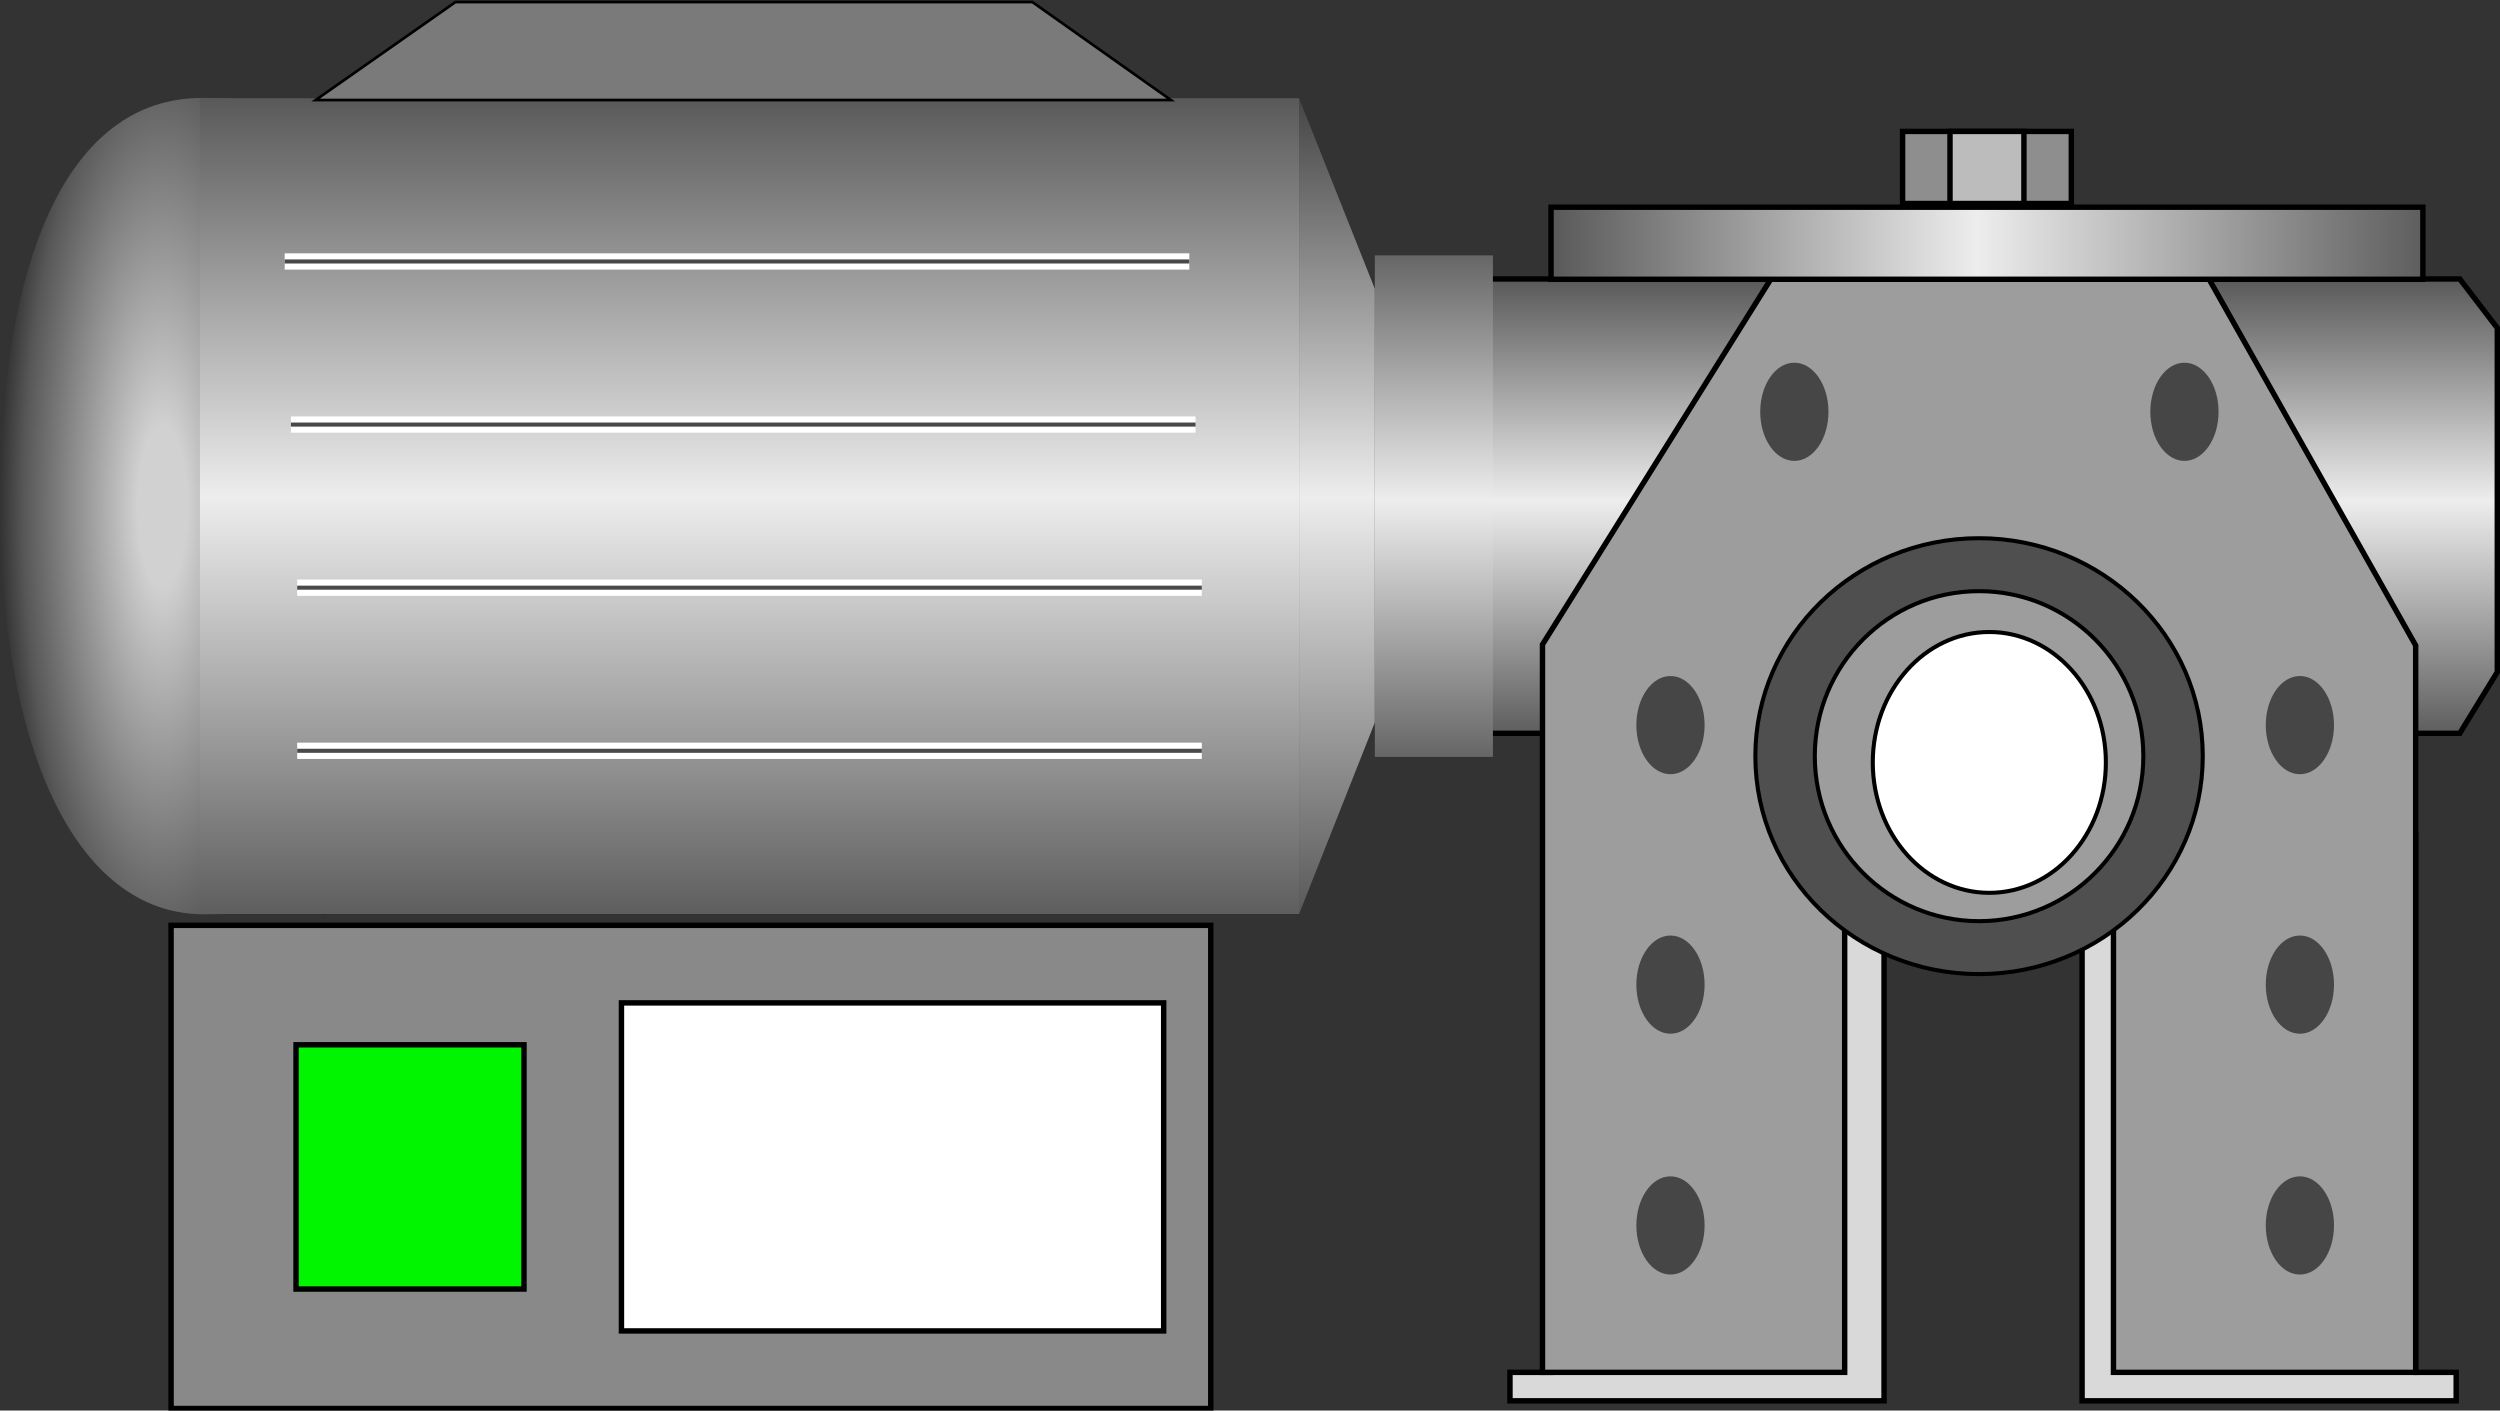 <!--?xml version="1.0" encoding="UTF-8" standalone="no"?-->
<!-- Generator: Adobe Illustrator 16.0.0, SVG Export Plug-In . SVG Version: 6.00 Build 0)  -->

<svg xmlns:dc="http://purl.org/dc/elements/1.1/" xmlns:cc="http://creativecommons.org/ns#" xmlns:rdf="http://www.w3.org/1999/02/22-rdf-syntax-ns#" xmlns:svg="http://www.w3.org/2000/svg" xmlns="http://www.w3.org/2000/svg" xmlns:sodipodi="http://sodipodi.sourceforge.net/DTD/sodipodi-0.dtd" xmlns:inkscape="http://www.inkscape.org/namespaces/inkscape" version="1.1" id="图层_1" sodipodi:docname="1402.svg" inkscape:version="0.48.3.1 r9886" x="0px" y="0px" width="460.486px" height="259.813px" viewBox="0 0 460.486 259.813" enable-background="new 0 0 460.486 259.813" xml:space="preserve"><rect x="0" y="0" width="460.486" height="259.813" fill="#333333" stroke="none"/><defs id="defs94"></defs>
<sodipodi:namedview id="namedview221" inkscape:current-layer="图层_1" inkscape:window-y="-8" inkscape:window-x="-8" fit-margin-bottom="0" fit-margin-right="0" inkscape:window-height="848" inkscape:window-width="1440" inkscape:pageshadow="2" inkscape:pageopacity="0" pagecolor="#ffffff" bordercolor="#666666" fit-margin-top="0" inkscape:zoom="2.2425732" inkscape:cy="50.053377" guidetolerance="10" gridtolerance="10" showgrid="false" objecttolerance="10" fit-margin-left="0" inkscape:cx="120.86371" borderopacity="1" inkscape:window-maximized="1">
	</sodipodi:namedview>
<linearGradient id="polygon11_1_" gradientUnits="userSpaceOnUse" x1="-113.265" y1="151.662" x2="-113.265" y2="235.344" gradientTransform="matrix(-1 0 0 -1 253.722 286.731)">
	<stop offset="0" style="stop-color:#5E5E5E" id="stop5"></stop>
	<stop offset="0.511" style="stop-color:#EDEDED" id="stop7"></stop>
	<stop offset="1" style="stop-color:#595959" id="stop9"></stop>
</linearGradient>
<polygon id="polygon11" fill="url(#polygon11_1_)" stroke="#000000" stroke-miterlimit="10" points="453.081,135.068   459.988,123.789 459.988,60.42 453.081,51.387 273.988,51.387 273.988,135.068 "></polygon>
<linearGradient id="polygon214_2_" gradientUnits="userSpaceOnUse" x1="7.464" y1="118.374" x2="7.464" y2="268.635" gradientTransform="matrix(-1 0 0 -1 253.722 286.731)">
	<stop offset="0" style="stop-color:#595959" id="stop13"></stop>
	<stop offset="0.511" style="stop-color:#EDEDED" id="stop15"></stop>
	<stop offset="1" style="stop-color:#454545" id="stop17"></stop>
</linearGradient>
<polygon id="polygon214" fill="url(#polygon214_2_)" points="253.238,53.207 239.279,18.096 239.279,168.357 253.238,133.071 "></polygon>
<radialGradient id="path70_1_" cx="231.846" cy="129.764" r="69.467" gradientTransform="matrix(-1 0 0 -3.214 261.79 510.34)" gradientUnits="userSpaceOnUse">
	<stop offset="0.066" style="stop-color:#D1D1D1" id="stop21"></stop>
	<stop offset="0.369" style="stop-color:#575757" id="stop23"></stop>
	<stop offset="0.484" style="stop-color:#141414" id="stop25"></stop>
</radialGradient>
<path id="path70" inkscape:connector-curvature="0" fill="url(#path70_1_)" d="M59.886,18.04v150.375  c-5.076-0.553-17.755,0-22.282,0c-24.166,0-37.515-31.69-37.604-75.188C-0.09,48.531,12.165,18.04,37.216,18.04  C40.8,18.04,55.49,18.518,59.886,18.04L59.886,18.04L59.886,18.04L59.886,18.04z"></path>
<rect id="rect88_1_" x="31.51" y="170.439" fill="#898989" stroke="#000000" stroke-miterlimit="10" width="191.504" height="89"></rect>
<linearGradient id="rect88_5_" gradientUnits="userSpaceOnUse" x1="115.67" y1="118.374" x2="115.67" y2="268.635" gradientTransform="matrix(-1 0 0 -1 253.722 286.731)">
	<stop offset="0" style="stop-color:#5E5E5E" id="stop30"></stop>
	<stop offset="0.511" style="stop-color:#EDEDED" id="stop32"></stop>
	<stop offset="1" style="stop-color:#595959" id="stop34"></stop>
</linearGradient>
<rect id="rect88" x="36.826" y="18.096" fill="url(#rect88_5_)" width="202.453" height="150.261"></rect>
<g id="g38">
	<g id="g40">
		
			<line id="line338_8_" fill="none" stroke="#FFFFFF" stroke-width="3" stroke-miterlimit="10" x1="221.365" y1="138.291" x2="54.739" y2="138.291"></line>
		
			<line id="line338_7_" fill="none" stroke="#494949" stroke-width="0.75" stroke-miterlimit="10" x1="221.365" y1="138.291" x2="54.739" y2="138.291"></line>
	</g>
	<g id="g44">
		
			<line id="line338_2_" fill="none" stroke="#FFFFFF" stroke-width="3" stroke-miterlimit="10" x1="221.365" y1="108.248" x2="54.739" y2="108.248"></line>
		
			<line id="line338_1_" fill="none" stroke="#494949" stroke-width="0.75" stroke-miterlimit="10" x1="221.365" y1="108.248" x2="54.739" y2="108.248"></line>
	</g>
	<g id="g48">
		
			<line id="line338_4_" fill="none" stroke="#FFFFFF" stroke-width="3" stroke-miterlimit="10" x1="220.216" y1="78.205" x2="53.59" y2="78.205"></line>
		
			<line id="line338_3_" fill="none" stroke="#494949" stroke-width="0.75" stroke-miterlimit="10" x1="220.216" y1="78.205" x2="53.59" y2="78.205"></line>
	</g>
	<g id="g52">
		
			<line id="line338_6_" fill="none" stroke="#FFFFFF" stroke-width="3" stroke-miterlimit="10" x1="219.065" y1="48.162" x2="52.439" y2="48.162"></line>
		
			<line id="line338_5_" fill="none" stroke="#494949" stroke-width="0.75" stroke-miterlimit="10" x1="219.065" y1="48.162" x2="52.439" y2="48.162"></line>
	</g>
</g>
<linearGradient id="rect43_2_" gradientUnits="userSpaceOnUse" x1="-2.743" y1="-1543.866" x2="-2.743" y2="-1451.488" gradientTransform="matrix(-1 0 0 -1 261.37 -1404.45)">
	<stop offset="0" style="stop-color:#666666" id="stop51"></stop>
	<stop offset="0.511" style="stop-color:#EDEDED" id="stop53"></stop>
	<stop offset="1" style="stop-color:#666666" id="stop55"></stop>
</linearGradient>
<rect id="rect43_1_" x="253.238" y="47.038" fill="url(#rect43_2_)" width="21.75" height="92.378"></rect>
<linearGradient id="path219_1_" gradientUnits="userSpaceOnUse" x1="342.398" y1="2843.629" x2="342.398" y2="2843.629" gradientTransform="matrix(-1 0 0 1 344.397 -2751.34)">
	<stop offset="0" style="stop-color:#5B5959" id="stop59"></stop>
	<stop offset="1" style="stop-color:#999999" id="stop61"></stop>
</linearGradient>
<path id="path219" inkscape:connector-curvature="0" fill="url(#path219_1_)" stroke="#595757" stroke-width="0.25" stroke-miterlimit="10" d="  M2,92.29"></path>
<polygon id="polygon214_1_" fill="#7A7A7A" stroke="#000000" stroke-width="0.5" stroke-miterlimit="10" points="190.149,0.373   215.669,18.424 58.137,18.424 83.9,0.373 "></polygon>
<rect id="rect88_4_" x="114.469" y="184.727" fill="#FFFFFF" stroke="#000000" stroke-miterlimit="10" width="99.872" height="60.424"></rect>
<g id="light" inkscape:label="#g3073"><rect height="44.988" width="41.984" stroke-miterlimit="10" stroke="#000000" fill="#02F500" y="192.445" x="54.531" id="rect88_6_"></rect></g>
<polygon id="polygon73" fill="#D9D9D9" stroke="#000000" stroke-miterlimit="10" points="444.95,258.023 383.507,258.023   383.507,153.803 444.95,153.803 444.95,252.782 452.415,252.782 452.415,258.023 "></polygon>
<polygon id="polygon75" fill="#D9D9D9" stroke="#000000" stroke-miterlimit="10" points="285.591,258.023 347.034,258.023   347.034,153.803 285.591,153.803 285.591,252.782 278.126,252.782 278.126,258.023 "></polygon>
<polygon id="polygon77" fill="#9D9D9D" stroke="#000000" stroke-miterlimit="10" points="389.286,252.782 389.286,136.828   339.779,136.828 339.779,252.782 284.116,252.782 284.116,118.713 326.152,51.442 406.907,51.442 444.95,118.879 444.95,252.782 "></polygon>
<g id="g79">
	
		<rect id="rect88_3_" x="350.447" y="24.207" fill="#8E8E8E" stroke="#000000" stroke-miterlimit="10" width="31.08" height="13.278"></rect>
	
		<rect id="rect88_7_" x="359.179" y="24.207" fill="#BCBCBC" stroke="#000000" stroke-miterlimit="10" width="13.617" height="13.278"></rect>
</g>
<linearGradient id="rect88_8_" gradientUnits="userSpaceOnUse" x1="-192.56" y1="241.926" x2="-31.968" y2="241.926" gradientTransform="matrix(-1 0 0 -1 253.722 286.731)">
	<stop offset="0" style="stop-color:#5E5E5E" id="stop74"></stop>
	<stop offset="0.511" style="stop-color:#EDEDED" id="stop76"></stop>
	<stop offset="1" style="stop-color:#595959" id="stop78"></stop>
</linearGradient>
<rect id="rect88_2_" x="285.691" y="38.165" fill="url(#rect88_8_)" stroke="#000000" stroke-miterlimit="10" width="160.592" height="13.278"></rect>
<g id="g91">
	
		<ellipse id="ellipse93" sodipodi:ry="9.0439997" sodipodi:rx="6.2849998" sodipodi:cy="69.509003" sodipodi:cx="18.280001" fill="#464646" cx="402.363" cy="75.851" rx="6.285" ry="9.044">
	</ellipse>
	
		<ellipse id="ellipse95" sodipodi:ry="9.0439997" sodipodi:rx="6.2849998" sodipodi:cy="69.509003" sodipodi:cx="90.136002" fill="#464646" cx="330.507" cy="75.851" rx="6.285" ry="9.044">
	</ellipse>
	
		<ellipse id="ellipse97" sodipodi:ry="9.0430002" sodipodi:rx="6.2849998" sodipodi:cy="127.219" sodipodi:cx="112.951" fill="#464646" cx="307.693" cy="133.561" rx="6.285" ry="9.043">
	</ellipse>
	
		<ellipse id="ellipse99" sodipodi:ry="9.0430002" sodipodi:rx="6.2849998" sodipodi:cy="175.022" sodipodi:cx="112.951" fill="#464646" cx="307.693" cy="181.364" rx="6.285" ry="9.043">
	</ellipse>
	
		<ellipse id="ellipse101" sodipodi:ry="9.0450001" sodipodi:rx="6.2849998" sodipodi:cy="219.379" sodipodi:cx="112.951" fill="#464646" cx="307.693" cy="225.721" rx="6.285" ry="9.045">
	</ellipse>
	
		<ellipse id="ellipse103" sodipodi:ry="9.0430002" sodipodi:rx="6.2859998" sodipodi:cy="127.219" sodipodi:cx="-2.984" fill="#464646" cx="423.626" cy="133.561" rx="6.285" ry="9.043">
	</ellipse>
	
		<ellipse id="ellipse105" sodipodi:ry="9.0430002" sodipodi:rx="6.2859998" sodipodi:cy="175.022" sodipodi:cx="-2.984" fill="#464646" cx="423.626" cy="181.364" rx="6.285" ry="9.043">
	</ellipse>
	
		<ellipse id="ellipse107" sodipodi:ry="9.0450001" sodipodi:rx="6.2859998" sodipodi:cy="219.379" sodipodi:cx="-2.984" fill="#464646" cx="423.626" cy="225.721" rx="6.285" ry="9.045">
	</ellipse>
</g>
<g id="g109">
	
		<ellipse id="ellipse111" sodipodi:ry="40.146" sodipodi:rx="41.206001" sodipodi:cy="132.938" sodipodi:cx="56.110001" fill="#4F4F4F" stroke="#000000" stroke-width="0.75" stroke-miterlimit="10" cx="364.532" cy="139.28" rx="41.205" ry="40.146">
	</ellipse>
	
		<ellipse id="ellipse113" sodipodi:ry="30.393" sodipodi:rx="30.259001" sodipodi:cy="132.938" sodipodi:cx="56.110001" fill="#9D9D9D" stroke="#000000" stroke-width="0.75" stroke-miterlimit="10" cx="364.532" cy="139.28" rx="30.258" ry="30.394">
	</ellipse>
	
		<ellipse id="ellipse115" sodipodi:ry="24.021999" sodipodi:rx="21.466999" sodipodi:cy="134.091" sodipodi:cx="54.220001" fill="#FFFFFF" stroke="#000000" stroke-width="0.75" stroke-miterlimit="10" cx="366.423" cy="140.433" rx="21.467" ry="24.022">
	</ellipse>
</g>
</svg>
